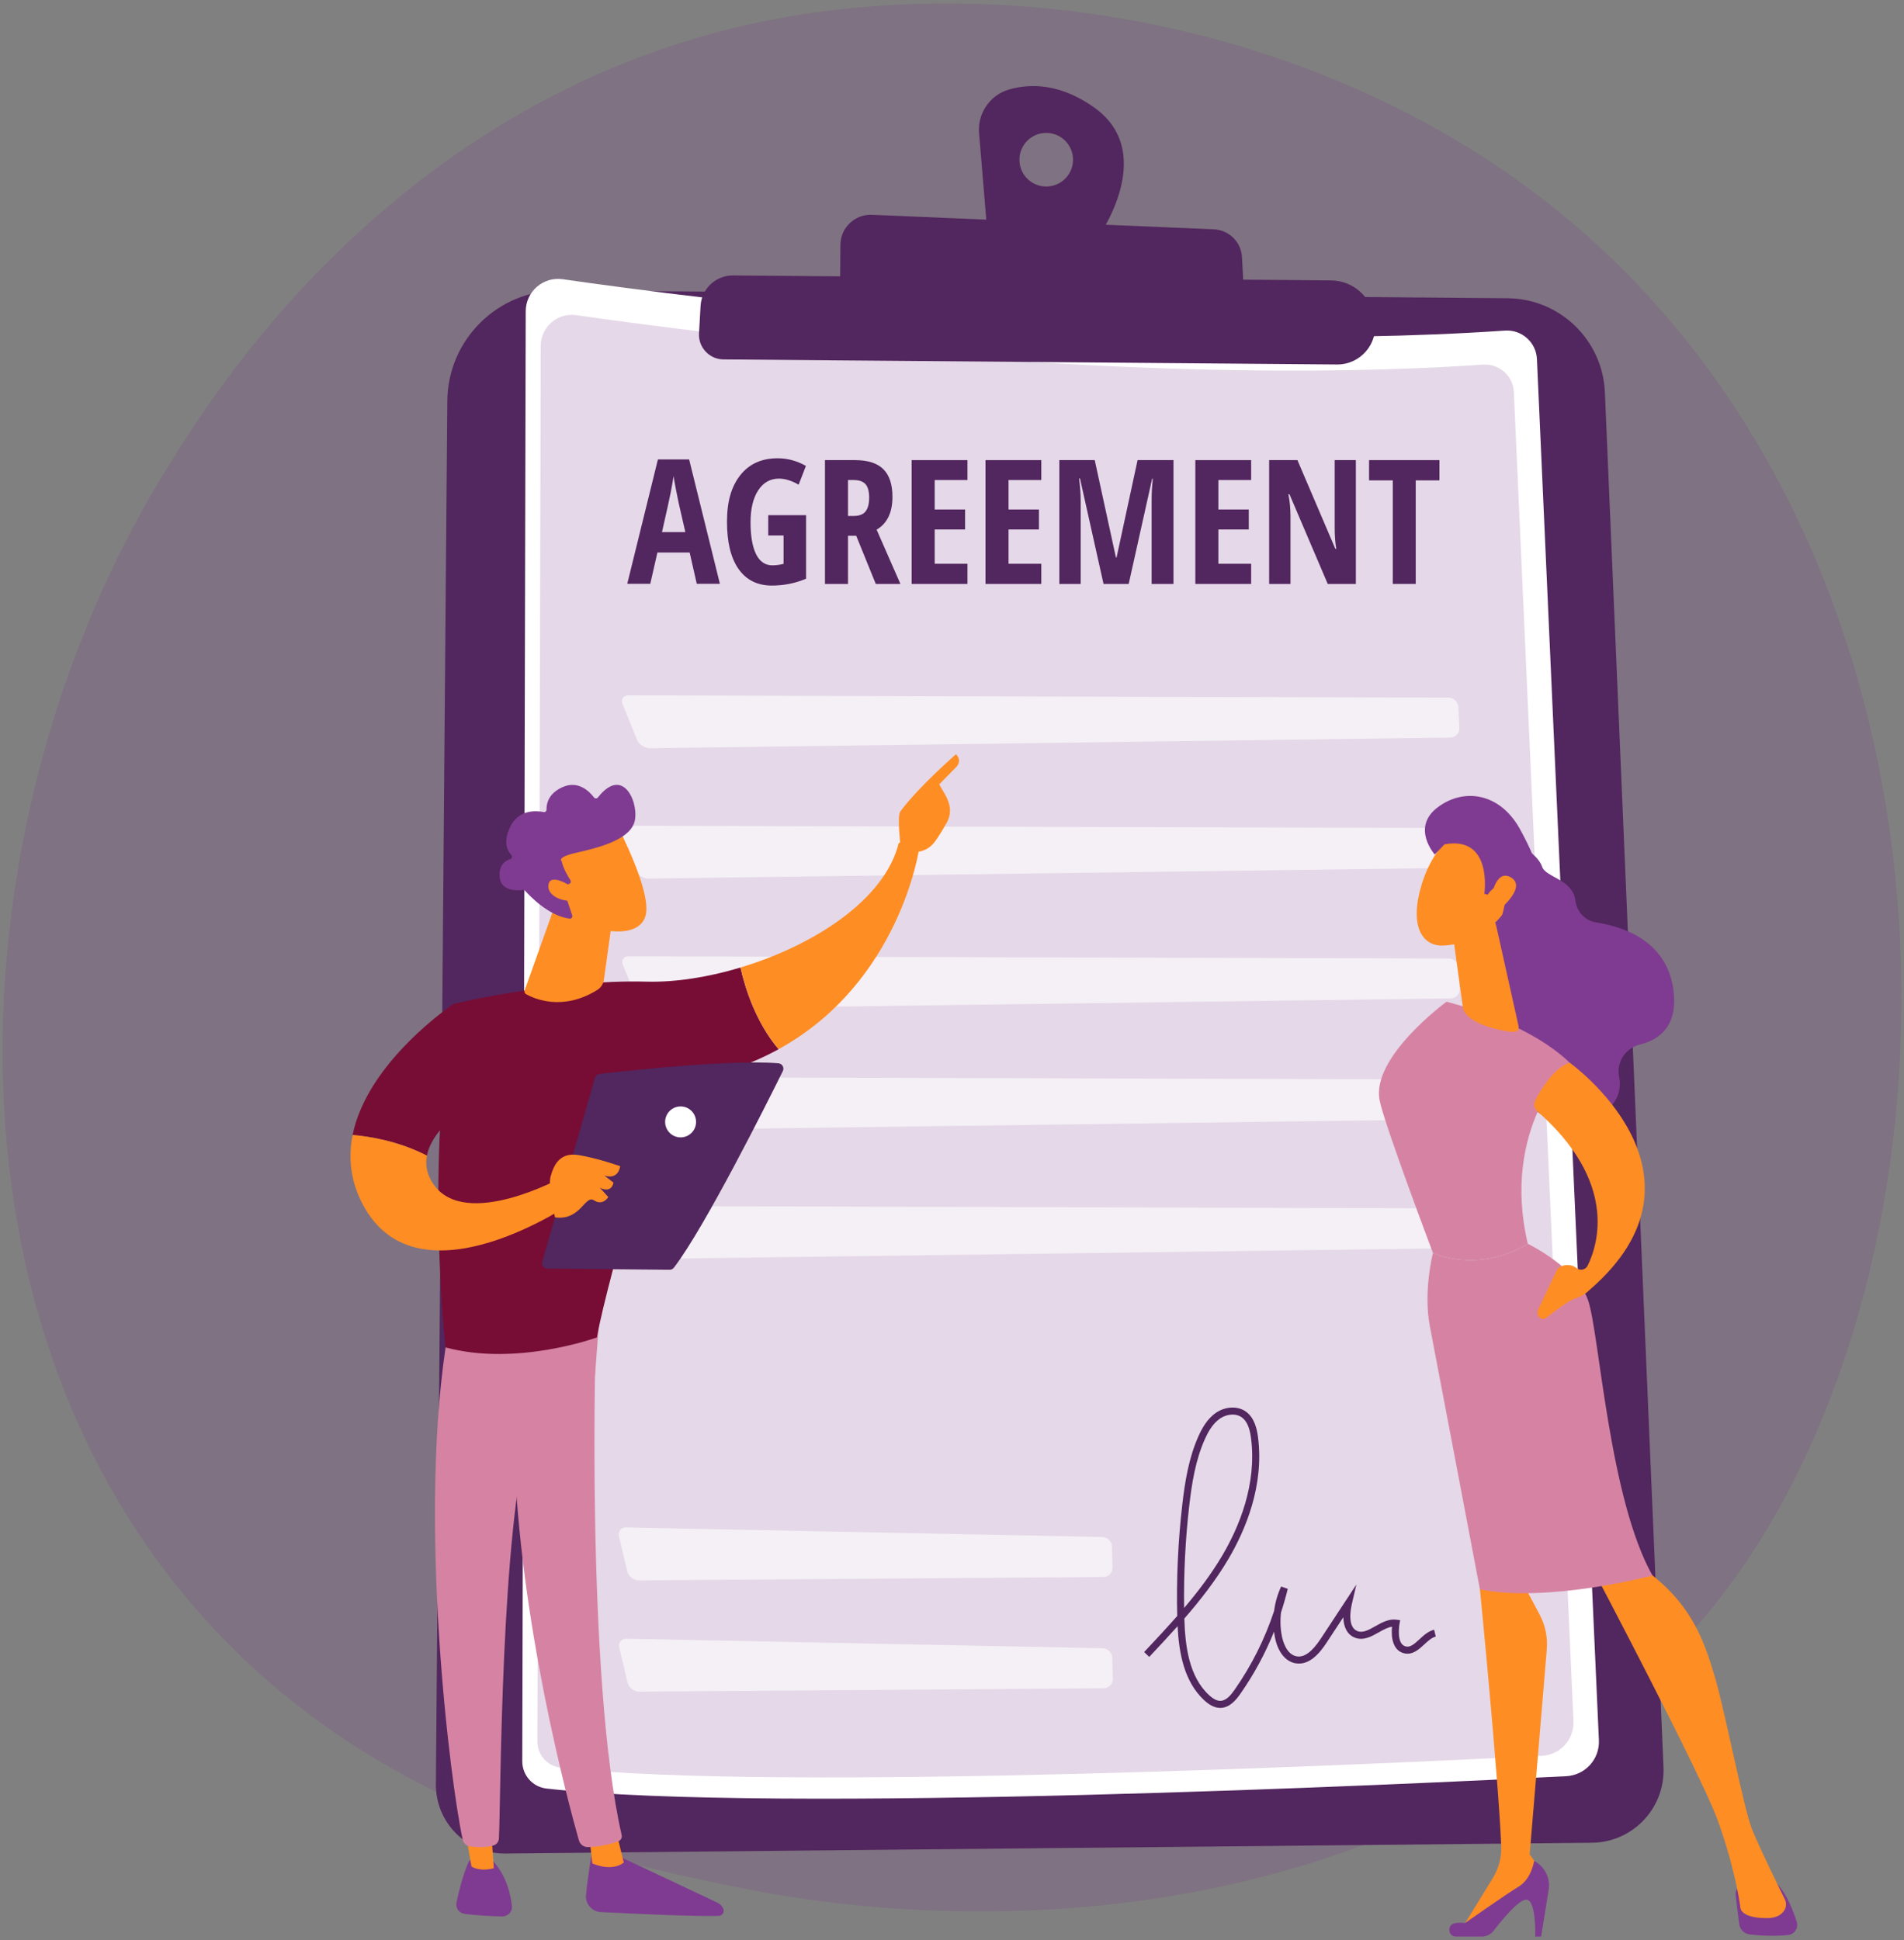 <svg xmlns="http://www.w3.org/2000/svg" width="371" height="378" viewBox="0 0 371 378" fill="none"><rect x="0" y="0" width="371" height="378" fill="#808080" stroke="none"/><g clip-path="url(#clip0_1804_7331)"><path d="M327.613 320.121C320.015 328.12 312.827 333.278 307.147 337.353C240.383 385.257 161.383 371.293 144.592 367.884C119.799 362.848 71.875 353.114 37.226 312.368C-15.196 250.723 -7.033 153.602 33.627 89.491C41.066 77.764 80.352 12.677 160.204 2.239C208.53 -4.077 264.86 8.663 305.654 42.84C391.283 114.581 385.188 259.509 327.613 320.123V320.121Z" fill="#7E3E8F" fill-opacity="0.2"></path><path d="M109.059 56.583L293.756 58.108C303.945 58.192 312.282 66.247 312.715 76.428L324.137 344.317C324.477 352.283 318.152 358.95 310.179 359.028L98.461 361.127C90.969 361.201 84.872 355.115 84.934 347.623L87.16 78.122C87.258 66.127 97.063 56.483 109.058 56.583H109.059Z" fill="#52265E"></path><path d="M92.384 295.411C92.053 295.406 91.788 295.134 91.791 294.804L91.838 289.012C91.841 288.679 92.114 288.411 92.447 288.414C92.448 288.414 92.451 288.414 92.451 288.414C92.783 288.419 93.049 288.691 93.046 289.021L92.999 294.813C92.996 295.146 92.724 295.414 92.39 295.411C92.389 295.411 92.386 295.411 92.385 295.411H92.384Z" fill="white"></path><path d="M109.647 54.4C134.841 58.028 221.486 69.324 293.24 64.411C296.512 64.187 299.33 66.688 299.477 69.965L311.55 339.053C311.717 342.743 308.874 345.873 305.185 346.061C275.011 347.597 150.748 353.471 106.484 348.465C103.789 348.16 101.762 345.873 101.768 343.162L102.438 60.635C102.448 56.797 105.846 53.855 109.646 54.401L109.647 54.4Z" fill="white"></path><path d="M112.294 61.406C136.539 64.897 219.921 75.767 288.974 71.04C292.123 70.824 294.834 73.232 294.976 76.385L306.595 335.341C306.754 338.892 304.019 341.904 300.469 342.084C271.432 343.562 151.848 349.214 109.251 344.397C106.658 344.104 104.706 341.903 104.713 339.294L105.359 67.405C105.368 63.712 108.639 60.88 112.296 61.407L112.294 61.406Z" fill="#7E3E8F" fill-opacity="0.2"></path><g opacity="0.6"><path d="M122.447 135.48C121.44 135.478 120.926 136.239 121.304 137.172L124.115 144.112C124.493 145.045 125.626 145.796 126.633 145.783L282.616 143.702C283.623 143.688 284.408 142.855 284.362 141.85L284.175 137.755C284.129 136.749 283.268 135.925 282.261 135.922L122.447 135.48Z" fill="white"></path></g><g opacity="0.6"><path d="M122.134 160.879C121.127 160.876 120.612 161.637 120.99 162.57L123.802 169.51C124.18 170.443 125.312 171.195 126.319 171.181L282.302 169.1C283.309 169.087 284.095 168.252 284.049 167.248L283.861 163.153C283.815 162.148 282.954 161.323 281.947 161.32L122.134 160.879Z" fill="white"></path></g><g opacity="0.6"><path d="M122.511 186.301C121.504 186.298 120.989 187.059 121.367 187.992L124.179 194.932C124.557 195.865 125.689 196.617 126.696 196.603L282.679 194.522C283.686 194.508 284.472 193.674 284.426 192.67L284.238 188.575C284.192 187.57 283.331 186.745 282.324 186.742L122.511 186.301Z" fill="white"></path></g><g opacity="0.6"><path d="M122.408 209.859C121.401 209.857 120.887 210.618 121.265 211.551L124.076 218.491C124.454 219.423 125.587 220.175 126.593 220.162L282.577 218.081C283.583 218.067 284.369 217.233 284.323 216.229L284.135 212.134C284.09 211.128 283.228 210.303 282.222 210.301L122.408 209.859Z" fill="white"></path></g><g opacity="0.6"><path d="M123.025 234.973C122.018 234.97 121.504 235.731 121.882 236.664L124.693 243.604C125.071 244.537 126.204 245.289 127.211 245.275L283.194 243.194C284.201 243.18 284.986 242.346 284.94 241.342L284.753 237.247C284.707 236.241 283.846 235.417 282.839 235.414L123.025 234.973Z" fill="white"></path></g><g opacity="0.6"><path d="M122.009 297.594C121.004 297.574 120.371 298.358 120.603 299.338L122.22 306.147C122.452 307.126 123.465 307.922 124.472 307.914L214.999 307.254C216.006 307.247 216.808 306.417 216.781 305.412L216.673 301.317C216.646 300.311 215.801 299.472 214.796 299.451L122.008 297.594H122.009Z" fill="white"></path></g><g opacity="0.6"><path d="M122.071 319.274C121.065 319.254 120.432 320.038 120.664 321.018L122.281 327.827C122.513 328.806 123.527 329.602 124.534 329.594L215.062 328.934C216.069 328.927 216.871 328.097 216.844 327.091L216.736 322.996C216.709 321.991 215.864 321.151 214.858 321.131L122.071 319.274Z" fill="white"></path></g><path d="M237.765 332.752C236.755 332.752 235.744 332.274 234.677 331.295C230.741 327.68 229.73 322.122 229.456 316.836C227.637 318.873 225.775 320.856 223.936 322.817L222.936 321.878C225.091 319.58 227.276 317.252 229.385 314.847C229.21 307.615 229.544 300.306 230.377 293.122C230.887 288.718 231.622 284.056 233.532 279.801C234.14 278.446 235.149 276.504 236.886 275.291C238.696 274.025 241.07 273.887 242.658 274.953C244.443 276.153 244.925 278.429 245.13 280.035C246.346 289.488 242.658 298.152 239.351 303.756C236.894 307.917 233.921 311.725 230.771 315.348C230.933 320.755 231.682 326.679 235.607 330.284C236.435 331.045 237.163 331.4 237.832 331.38C238.942 331.339 239.838 330.265 240.568 329.219C243.883 324.47 246.461 319.323 248.264 313.862C248.475 312.22 248.934 310.61 249.632 309.108L250.921 309.559C250.541 311.116 250.104 312.652 249.609 314.165C249.424 315.713 249.48 317.29 249.787 318.82C249.95 319.636 250.637 322.322 252.624 322.701C254.101 322.984 255.649 321.861 257.352 319.273L264.292 308.723L263.424 312.462C263.113 313.804 262.592 317.008 264.468 317.78C265.535 318.22 266.662 317.584 267.966 316.85C269.259 316.121 270.6 315.368 272.114 315.57L272.821 315.665L272.7 316.368C272.63 316.777 272.065 320.373 273.935 320.786C274.788 320.972 275.506 320.385 276.582 319.389C277.425 318.609 278.297 317.803 279.443 317.526L279.766 318.86C278.966 319.053 278.261 319.706 277.514 320.396C276.456 321.374 275.256 322.481 273.639 322.125C271.524 321.656 271.006 319.266 271.239 316.936C270.398 317.055 269.54 317.538 268.641 318.044C267.229 318.839 265.63 319.741 263.947 319.049C262.55 318.474 261.798 317.082 261.748 315.09L258.501 320.027C257.198 322.007 255.147 324.577 252.369 324.049C250.46 323.685 248.992 321.832 248.443 319.09C248.363 318.695 248.299 318.297 248.251 317.896C246.539 322.154 244.348 326.205 241.694 330.004C240.825 331.25 239.605 332.689 237.882 332.751C237.845 332.751 237.805 332.752 237.766 332.752H237.765ZM240.188 275.6C239.27 275.6 238.344 275.944 237.672 276.415C236.213 277.435 235.325 279.156 234.783 280.363C232.949 284.447 232.236 288.985 231.738 293.28C230.97 299.897 230.632 306.622 230.726 313.292C233.461 310.069 236.022 306.693 238.169 303.058C241.367 297.639 244.936 289.278 243.77 280.21C243.496 278.078 242.899 276.77 241.892 276.092C241.375 275.744 240.784 275.6 240.189 275.6H240.188Z" fill="#52265E"></path><path d="M213.161 20.912C206.529 16.217 200.726 16.26 196.633 17.431C192.898 18.5 190.455 22.076 190.776 25.947L192.378 45.183L213.319 47.216C213.319 47.216 226.17 30.121 213.161 20.911V20.912ZM203.817 36.344C200.932 36.319 198.611 33.961 198.636 31.076C198.66 28.19 201.018 25.87 203.904 25.893C206.789 25.917 209.11 28.275 209.087 31.161C209.062 34.046 206.704 36.367 203.817 36.342V36.344Z" fill="#52265E"></path><path d="M163.682 57.356L163.761 47.692C163.788 44.356 166.575 41.708 169.909 41.849L236.522 44.682C239.478 44.808 241.853 47.162 242.006 50.116L242.486 59.406L163.682 57.356Z" fill="#52265E"></path><path d="M142.827 53.672L259.345 54.632C263.534 54.666 267.091 57.711 267.772 61.845L267.867 62.416C268.612 66.944 265.097 71.051 260.508 71.013L140.969 70.025C138.222 70.002 136.053 67.689 136.207 64.946L136.508 59.597C136.697 56.253 139.479 53.644 142.829 53.672H142.827Z" fill="#52265E"></path><path d="M135.768 113.739L134.382 107.652H128.097L126.71 113.739H122.223L128.195 89.519H134.282L140.271 113.739H135.767H135.768ZM133.541 103.675L132.255 98.066C132.178 97.725 132.004 96.87 131.735 95.5C131.466 94.13 131.304 93.215 131.248 92.754C131.105 93.7 130.924 94.742 130.704 95.879C130.484 97.017 129.912 99.617 128.989 103.675H133.543H133.541Z" fill="#52265E"></path><path d="M149.692 100.374H157.067V112.749C154.978 113.639 152.755 114.085 150.402 114.085C147.597 114.085 145.439 113.018 143.926 110.885C142.414 108.751 141.657 105.677 141.657 101.662C141.657 97.647 142.524 94.761 144.255 92.572C145.988 90.382 148.41 89.289 151.524 89.289C153.448 89.289 155.285 89.784 157.035 90.774L155.616 94.437C154.253 93.645 152.976 93.249 151.788 93.249C150.084 93.249 148.734 94.01 147.738 95.534C146.742 97.058 146.245 99.134 146.245 101.762C146.245 104.39 146.605 106.541 147.326 107.981C148.047 109.423 149.094 110.142 150.47 110.142C151.196 110.142 151.933 110.049 152.68 109.861V104.334H149.695V100.374H149.692Z" fill="#52265E"></path><path d="M165.236 104.382V113.769H160.748V89.648H166.621C169.107 89.648 170.94 90.237 172.123 91.414C173.306 92.591 173.897 94.389 173.897 96.809C173.897 99.855 172.869 101.984 170.812 103.194L175.448 113.769H170.647L166.835 104.382H165.235H165.236ZM165.236 100.522H166.391C167.447 100.522 168.207 100.222 168.668 99.623C169.13 99.024 169.361 98.13 169.361 96.942C169.361 95.755 169.115 94.833 168.626 94.31C168.136 93.788 167.381 93.526 166.357 93.526H165.236V100.522Z" fill="#52265E"></path><path d="M188.512 113.769H177.64V89.648H188.512V93.525H182.127V99.266H188.05V103.16H182.127V109.842H188.512V113.768V113.769Z" fill="#52265E"></path><path d="M202.9 113.769H192.028V89.648H202.9V93.525H196.516V99.266H202.439V103.16H196.516V109.842H202.9V113.768V113.769Z" fill="#52265E"></path><path d="M215.028 113.769L210.442 93.229H210.261C210.47 94.812 210.574 96.265 210.574 97.585V113.769H206.417V89.648H213.313L217.437 108.605H217.57L221.661 89.648H228.656V113.769H224.399V97.419C224.399 96.066 224.476 94.68 224.63 93.262H224.498L219.928 113.769H215.028Z" fill="#52265E"></path><path d="M243.788 113.769H232.916V89.648H243.788V93.525H237.404V99.266H243.326V103.16H237.404V109.842H243.788V113.768V113.769Z" fill="#52265E"></path><path d="M264.191 113.769H258.714L251.257 96.297H251.042C251.318 97.628 251.454 99.059 251.454 100.587V113.769H247.297V89.648H252.808L260.199 106.938H260.38C260.171 105.783 260.067 104.409 260.067 102.814V89.648H264.191V113.769Z" fill="#52265E"></path><path d="M275.859 113.768H271.388V93.591H266.768V89.648H280.478V93.591H275.858V113.768H275.859Z" fill="#52265E"></path><path d="M115.448 360.328C115.448 360.328 114.616 364.786 114.187 369.204C114.02 370.93 115.337 372.443 117.069 372.532C122.954 372.833 135.542 373.431 140.063 373.272C140.743 373.248 141.194 372.557 140.948 371.922C140.743 371.39 140.341 370.959 139.825 370.716L119.115 360.957L115.448 360.328Z" fill="#7F3B91"></path><path d="M114.828 357.701L115.411 363.048C115.411 363.048 119.039 364.78 121.546 362.893L120.093 356.926L114.828 357.701Z" fill="#FE8D23"></path><path d="M116.265 257.28C115.977 258.673 114.131 326.878 121.132 357.52C121.247 358.019 120.989 358.532 120.512 358.721C119.389 359.168 117.191 359.807 114.563 359.871C113.749 359.891 113.024 359.355 112.801 358.571C110.785 351.458 101.136 315.825 100.157 281.865C99.063 243.918 100.169 280.573 100.169 280.573L101.246 257.133L116.266 257.279L116.265 257.28Z" fill="#D683A3"></path><path d="M91.498 362.43C91.498 362.43 90.221 364.673 88.948 370.652C88.718 371.732 89.463 372.775 90.562 372.893C92.504 373.102 95.494 373.377 97.892 373.383C98.998 373.385 99.87 372.431 99.747 371.334C99.503 369.145 98.709 365.549 96.181 362.728L91.5 362.43H91.498Z" fill="#7F3B91"></path><path d="M90.461 355.55L91.865 363.643C91.865 363.643 93.318 364.745 96.223 363.984L95.599 355.285L90.461 355.55Z" fill="#FE8D23"></path><path d="M87.38 259.099C81.073 295.033 87.825 348.069 90.174 358.46C90.318 359.095 90.826 359.587 91.468 359.7C92.559 359.892 94.357 360.056 96.134 359.558C96.747 359.387 97.181 358.84 97.213 358.204C97.621 349.827 97.52 298.369 103.271 278.088C103.563 277.059 104.201 276.167 105.077 275.557L115.936 267.992L116.881 255.605L87.38 259.1V259.099Z" fill="#D683A3"></path><path d="M126.033 191.256C108.162 190.79 88.394 195.59 88.394 195.59C82.77 226.624 86.825 262.521 86.825 262.521C100.627 266.281 116.291 260.583 116.291 260.583C118.715 247.612 129.793 211.148 129.793 211.148C138.535 210.148 145.754 207.697 151.71 204.422C147.241 199.141 145.175 192.456 144.286 188.508C137.948 190.411 131.544 191.399 126.033 191.256Z" fill="#770D35"></path><path d="M179.079 165.424C177.343 163.286 175.112 164.268 175.112 164.268C172.376 175.354 158.5 184.229 144.29 188.497C145.178 192.446 147.245 199.132 151.713 204.412C175.352 191.415 179.08 165.422 179.08 165.422L179.079 165.424Z" fill="#FE8D23"></path><path d="M178.645 165.972C178.823 166.558 176.688 167.427 175.457 165.026C175.424 163.881 174.775 158.97 175.467 158.044C179.158 153.112 186.281 146.953 186.281 146.953C187.464 148.142 186.469 149.289 186.469 149.289L183.008 152.826C183.713 154.128 184.577 155.23 184.971 156.799C185.27 157.988 185.068 159.254 184.458 160.329C183.846 161.407 183.012 162.807 182.225 163.903C180.737 165.975 178.643 165.971 178.643 165.971L178.645 165.972Z" fill="#FE8D23"></path><path d="M181.488 155.117L178.34 157.734L177.335 160.361L180.09 163.476C180.09 163.476 181.076 158.255 181.782 157.131C182.488 156.005 182.133 155.455 181.488 155.119V155.117Z" fill="#FE8D23"></path><path d="M95.084 212.961L88.393 195.59C88.393 195.59 71.591 206.774 68.709 221.129C71.861 221.391 77.593 222.267 83.185 225.157C84.484 218.379 95.084 212.961 95.084 212.961Z" fill="#770D35"></path><path d="M109.521 229.388C109.521 229.388 90.676 239.802 84.439 230.697C83.143 228.806 82.848 226.937 83.188 225.16C77.596 222.269 71.865 221.395 68.712 221.133C67.843 225.46 68.237 230.076 70.739 234.761C81.623 255.131 111.956 234.035 111.956 234.035L109.519 229.39L109.521 229.388Z" fill="#FE8D23"></path><path d="M108.072 176.578L102.228 192.969C102.13 193.24 102.24 193.543 102.491 193.686C104.032 194.558 109.594 197.088 116.365 192.885C117.07 192.448 117.554 191.727 117.668 190.905L119.646 176.689L108.071 176.578H108.072Z" fill="#FE8D23"></path><path d="M120.586 161.473C120.586 161.473 126.719 173.287 125.873 178.028C125.027 182.769 117.292 182.354 110.57 178.433L105.969 165.696L120.586 161.474V161.473Z" fill="#FE8D23"></path><path d="M110.927 172.195C111.203 172.076 111.308 171.74 111.146 171.488C110.653 170.718 109.73 169.15 109.444 167.783C109.444 167.783 108.328 167.052 112.317 166.139C116.306 165.223 122.255 163.802 123.535 160.427C124.782 157.136 121.667 148.799 116.504 155.368C116.309 155.617 115.928 155.62 115.736 155.366C114.91 154.27 112.735 151.992 109.671 153.331C106.804 154.585 106.462 156.674 106.491 157.728C106.499 158.039 106.219 158.278 105.916 158.216C104.476 157.927 101.014 157.657 99.363 161.195C98.004 164.109 98.853 165.774 99.634 166.592C99.886 166.857 99.77 167.289 99.419 167.392C98.468 167.673 97.236 168.467 97.337 170.69C97.477 173.764 100.915 173.526 101.895 173.395C102.056 173.373 102.216 173.43 102.324 173.551C103.154 174.487 106.894 178.464 110.98 178.978C111.334 179.023 111.612 178.676 111.498 178.337L109.777 173.176C109.698 172.936 109.814 172.675 110.046 172.575L110.927 172.195Z" fill="#7F3B91"></path><path d="M111.636 172.921C111.636 172.921 107.218 169.827 106.869 172.393C106.519 174.959 110.837 176.152 112.99 175.215L111.635 172.921H111.636Z" fill="#FE8D23"></path><path d="M105.661 245.832L115.926 209.983C116.042 209.575 116.39 209.28 116.81 209.23C118.67 209.012 124.059 208.404 130.282 207.877C137.777 207.243 146.481 206.73 151.681 207.166C152.421 207.228 152.868 208.01 152.539 208.675C149.581 214.658 137.415 239.001 131.322 246.973C131.12 247.238 130.808 247.392 130.476 247.389L106.659 247.168C105.966 247.161 105.47 246.497 105.66 245.83L105.661 245.832Z" fill="#52265E"></path><path d="M108.144 237.18C108.144 237.18 106.715 231.3 107.291 229.214C107.868 227.127 108.985 224.445 112.71 225.042C116.436 225.638 120.83 227.207 120.83 227.207C120.83 227.207 120.609 229.924 117.777 229.048L119.533 230.405C119.533 230.405 119.282 232.581 116.89 231.419L118.524 233.221C118.524 233.221 117.496 235.008 115.738 233.862C113.978 232.716 113.136 237.888 108.146 237.18H108.144Z" fill="#FE8D23"></path><path d="M129.603 218.584C129.603 220.248 130.952 221.598 132.616 221.598C134.281 221.598 135.63 220.248 135.63 218.584C135.63 216.92 134.281 215.57 132.616 215.57C130.952 215.57 129.603 216.92 129.603 218.584Z" fill="white"></path><path d="M294.82 163.857C294.82 163.857 299.593 166.178 300.471 168.845C301.176 170.986 306.453 171.261 306.974 175.47C307.243 177.643 308.852 179.383 311.015 179.715C316.406 180.541 324.712 183.34 326.042 192.699C327.057 199.843 323.415 202.551 319.593 203.489C316.785 204.177 314.92 206.907 315.488 209.742C316.032 212.46 315.221 215.602 310.512 218.087C299.96 223.655 289.421 204.895 289.421 204.895L287.262 172.139L294.82 163.855V163.857Z" fill="#7F3B91"></path><path d="M338.199 369.248L338.882 374.861C339.011 375.926 339.85 376.768 340.916 376.89C342.715 377.095 345.603 377.306 348.43 377.007C349.67 376.876 350.475 375.62 350.097 374.432C349.408 372.264 348.148 369.012 346.331 367.098H340.103C338.952 367.098 338.06 368.105 338.199 369.248Z" fill="#7F3B91"></path><path d="M289.423 303.484L288.371 309.667C288.371 309.667 291.891 345.322 292.518 359.583C292.616 361.819 292.037 364.029 290.864 365.935L284.743 375.874L300.299 366.694L300.608 364.797L298.061 361.296L301.396 321.355C301.592 319.009 301.107 316.655 300.002 314.576L296.784 308.532L289.421 303.486L289.423 303.484Z" fill="#FE8D23"></path><path d="M283.714 377.316H288.678C289.607 377.316 290.484 376.89 291.05 376.153C292.598 374.142 295.804 370.22 297.337 370.117C299.401 369.979 299.136 377.316 299.136 377.316H300.293L301.759 368.199C302.127 365.905 300.986 363.633 298.927 362.559C298.927 362.559 298.454 366.048 295.897 367.59C293.339 369.133 285.486 374.66 285.486 374.66C285.486 374.66 284.525 374.523 283.468 374.714C281.903 374.998 282.121 377.316 283.713 377.316H283.714Z" fill="#7F3B91"></path><path d="M310.73 306.421C310.73 306.421 331.351 345.536 334.628 354.467C337.906 363.398 339.054 370.848 339.098 371.554C339.167 372.656 340.538 373.713 344.318 373.713C346.268 373.713 347.224 372.932 347.691 372.174C348.09 371.529 348.11 370.721 347.774 370.04C346.581 367.627 342.796 359.912 341.394 356.414C339.72 352.236 336.119 333.304 334.145 326.721C332.17 320.139 329.938 312.999 321.339 306.421C321.339 306.421 315.436 300.639 310.729 306.421H310.73Z" fill="#FE8D23"></path><path d="M297.698 242.33C292.379 219.791 305.855 207.043 305.855 207.043C297.353 198.881 281.861 195.168 281.861 195.168C281.861 195.168 267.079 205.975 268.832 214.434C269.86 219.391 279.222 244.13 279.222 244.13C279.222 244.13 287.879 248.228 297.698 242.331V242.33Z" fill="#D683A3"></path><path d="M309.49 253.486C307.325 246.964 297.696 242.328 297.696 242.328C287.877 248.225 279.22 244.127 279.22 244.127C279.22 244.127 277.278 251.548 278.618 258.445C279.958 265.342 288.366 309.666 288.366 309.666C301.613 312.35 321.987 306.965 321.987 306.965C313.549 291.983 311.654 260.007 309.489 253.485L309.49 253.486Z" fill="#D683A3"></path><path d="M291.521 180.273L295.845 199.698C296.26 201.41 294.699 201.129 292.969 200.804C290.136 200.269 286.485 199.169 285.265 196.965C285.141 196.741 285.079 196.487 285.043 196.234L283.185 182.763C283.038 181.694 283.615 180.658 284.601 180.221L288.186 178.631C289.566 178.019 291.164 178.806 291.519 180.273H291.521Z" fill="#FE8D23"></path><path d="M305.856 207.043C305.856 207.043 336.04 228.638 309.716 251.33C309.716 251.33 308.712 252.465 306.737 253.056C305.74 253.355 302.792 255.586 301.297 256.749C300.816 257.123 300.121 256.996 299.798 256.479C299.545 256.074 299.515 255.569 299.72 255.138L303.457 247.236C304.495 246.269 306.084 246.2 307.202 247.074C307.914 247.633 308.959 247.398 309.358 246.586C311.394 242.441 315.235 230.251 299.51 216.479C298.918 215.961 298.769 215.105 299.132 214.407C300.237 212.284 302.764 208.069 305.859 207.044L305.856 207.043Z" fill="#FE8D23"></path><path d="M283.241 162.564C283.241 162.564 278.637 165.681 276.659 173.617C274.68 181.554 277.895 184.401 281.191 184.226C284.487 184.052 289.265 183.033 293.405 177.338C297.544 171.644 289.274 158.755 283.241 162.563V162.564Z" fill="#FE8D23"></path><path d="M289.23 174.136C289.23 174.136 290.917 162.763 281.474 164.503L279.566 166.491C279.566 166.491 274.944 161.287 280.058 157.352C285.173 153.418 292.271 154.425 296.197 161.588C300.123 168.751 301.549 173.784 298.258 178.234C294.967 182.685 292.491 178.867 292.491 178.867C292.491 178.867 294 175.015 292.747 173.361C291.495 171.708 289.879 174.322 289.879 174.322L289.23 174.135V174.136Z" fill="#7F3B91"></path><path d="M290.521 175.093C290.521 175.093 291.354 169.242 294.342 170.914C297.33 172.586 293.265 176.38 291.634 177.671L290.52 175.093H290.521Z" fill="#FE8D23"></path></g><defs><clipPath id="clip0_1804_7331"><rect width="370" height="376.635" fill="white" transform="translate(0.5 0.684)"></rect></clipPath></defs></svg>